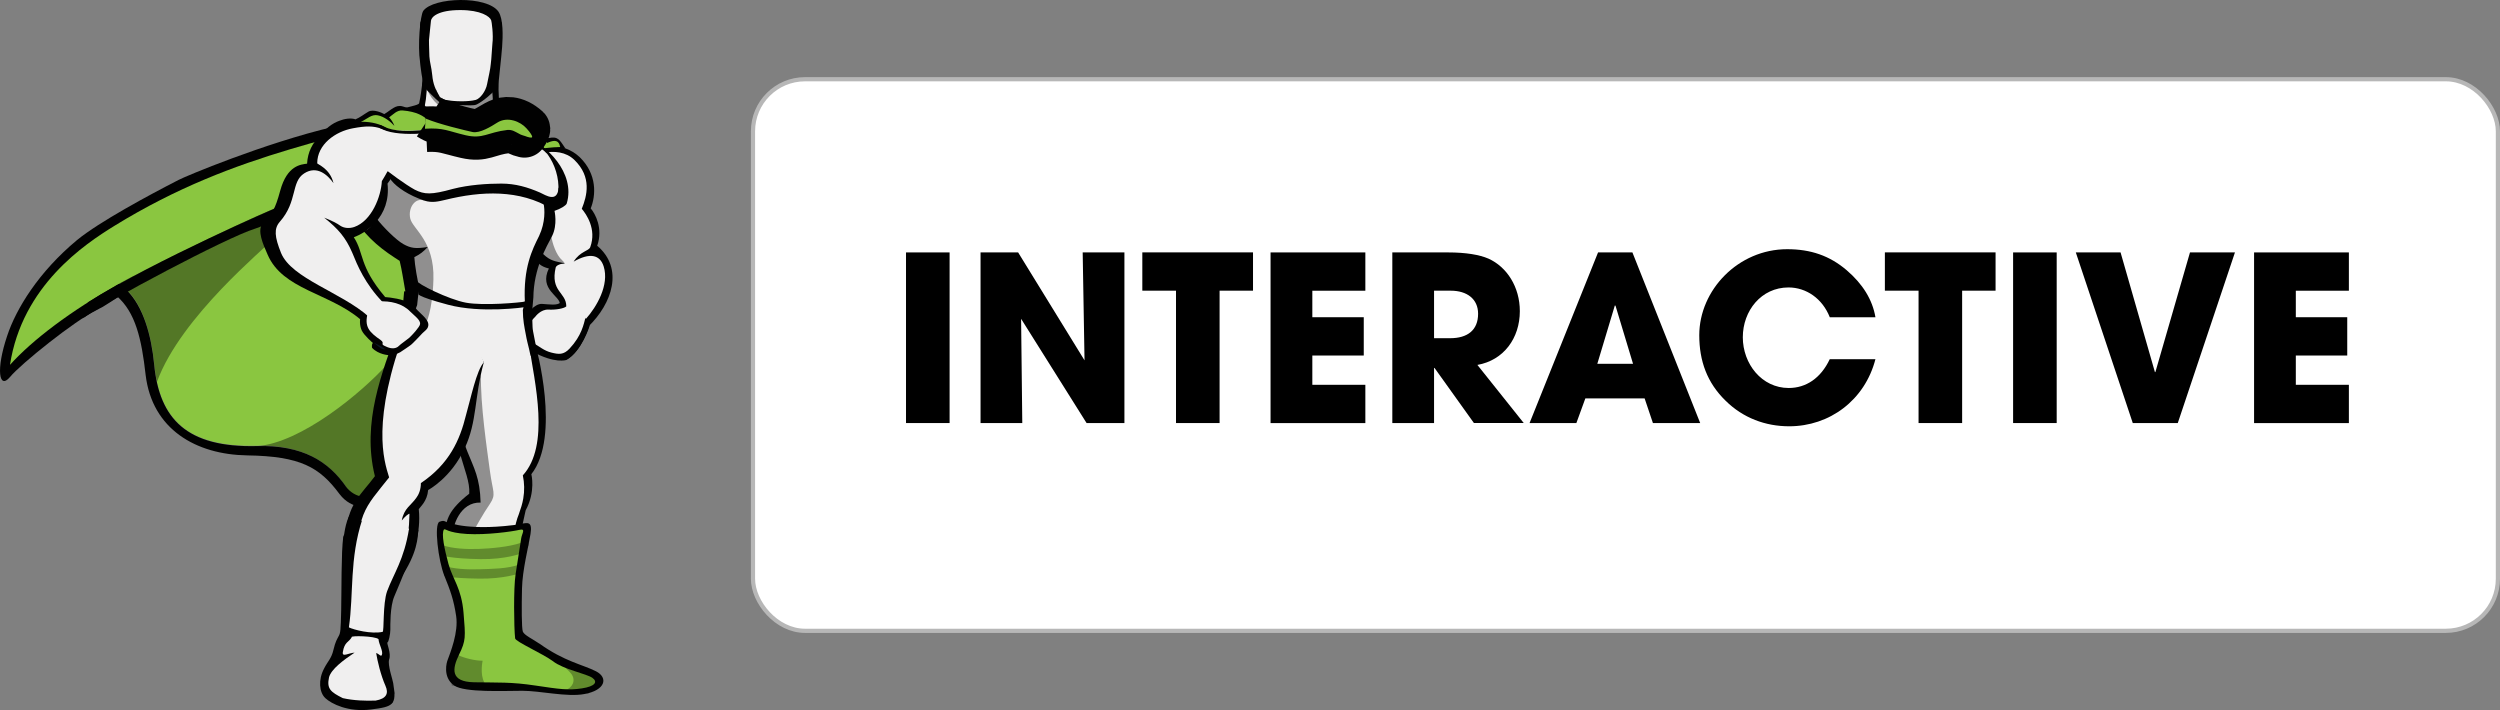 <?xml version="1.0" encoding="UTF-8"?> <svg xmlns="http://www.w3.org/2000/svg" id="Layer_2" viewBox="0 0 596.02 169.28"><rect x="0" y="0" width="596.02" height="169.28" fill="#808080" stroke="none"/><defs><style>.cls-1{fill:none;}.cls-2,.cls-3,.cls-4{fill:#010101;}.cls-5{stroke:#010101;stroke-linejoin:round;stroke-width:10.86px;}.cls-5,.cls-6{fill:#8ac640;}.cls-7{fill:#fff;stroke:#b7b7b7;stroke-miterlimit:10;}.cls-8{fill:#0a1825;}.cls-3{opacity:.3;}.cls-3,.cls-4{isolation:isolate;}.cls-4{opacity:.4;}.cls-9{fill:#f0efef;}</style></defs><g id="Layer_1-2"><g id="interactive"><rect class="cls-7" x="179.52" y="18.89" width="416" height="131.5" rx="12.41" ry="12.41"></rect><path d="M216,100.86v-40.68h10.39v40.68h-10.39Z"></path><path d="M259.05,100.86l-15.61-24.85.28,24.85h-9.95v-40.68h8.96l15.83,25.73-.44-25.73h9.95v40.68h-9.02Z"></path><path d="M280.37,100.86v-31.56h-8.03v-9.13h26.39v9.13h-7.97v31.56h-10.39Z"></path><path d="M302.91,100.86v-40.68h22.6v9.13h-12.64v6.32h12.26v9.13h-12.26v6.98h12.64v9.13h-22.6Z"></path><path d="M351.4,100.86l-9.4-13.14h-.11v13.14h-9.95v-40.68h13.3c4.23,0,7.48.55,9.62,1.48,4.4,1.98,7.48,6.76,7.48,12.53,0,6.43-3.85,11.71-10.12,12.81l11.05,13.85h-11.88ZM345.74,80.63c4.12,0,6.65-1.92,6.65-5.83,0-3.52-2.64-5.5-6.54-5.5h-3.96v11.33h3.85Z"></path><path d="M394.07,100.86l-1.98-5.88h-14.13l-2.14,5.88h-11.16l16.33-40.68h8.19l16.16,40.68h-11.27ZM385.16,72.88l-.17-.05-4.18,13.91h8.52l-4.18-13.85Z"></path><path d="M436.23,75.62c-1.76-4.45-5.61-7.09-9.84-7.09-6.49,0-10.89,5.55-10.89,11.88s4.51,12.09,10.94,12.09c4.12,0,7.64-2.31,9.79-6.87h10.89c-2.53,9.79-10.94,16-20.56,16-5.66,0-11-1.98-15.17-6.1-4.4-4.29-6.27-9.46-6.27-15.61,0-10.78,9.29-20.51,20.95-20.51,5.61,0,10.12,1.54,14.18,5,3.85,3.3,6.16,7.04,6.87,11.22h-10.89Z"></path><path d="M457.4,100.86v-31.56h-8.03v-9.13h26.39v9.13h-7.97v31.56h-10.39Z"></path><path d="M479.94,100.86v-40.68h10.39v40.68h-10.39Z"></path><path d="M508.47,100.86l-13.58-40.68h10.67l8.19,28.53h.11l8.25-28.53h10.72l-13.63,40.68h-10.72Z"></path><path d="M537.39,100.86v-40.68h22.6v9.13h-12.65v6.32h12.26v9.13h-12.26v6.98h12.65v9.13h-22.6Z"></path><path class="cls-2" d="M22.92,74c-4.94,2.32-18.02,12.79-20.54,15.89-2.62,3.1-3.39-1.74-.68-9.79,2.13-6.49,7.56-15.31,16.67-22.87,5.33-4.36,17.05-10.66,24.22-14.34,1.45-.78,20.25-8.72,37.01-12.69,1.45-.39-1.74,2.42-2.23,3.97-2.52,7.36-52.81,38.95-52.81,38.95l-1.65.87ZM93.74,162.85c.87,5.23.1,5.62-5.33,6.3-5.43.68-9.4-1.36-10.85-2.71-1.45-1.36-1.74-4.36-.29-7.07.87-1.74,1.74-2.33,2.23-4.46.48-2.03.87-2.52,1.26-3.29.39-.68.48-1.36.58-6.1.1-4.75,0-13.66.48-17.44.48-3.88,17.25,1.74,17.25,1.74,0,0-3.97,9.88-5.04,12.3-1.07,2.42-.97,7.07-.97,8.04s-.39,2.91-.68,3c-.29.1.97,2.62.39,4.07-.39,1.36.87,4.84.97,5.62h0ZM100.14,14.7c-.58-3.68,0-10.95.77-12.11,2.42-3.29,15.21-3.68,17.93.19,1.16,1.74,1.07,5.81.87,8.43-.19,2.62-.87,8.24-.97,10.08-.1,1.36-14.15,3.49-17.25-.19-.87-.97-1.36-6.39-1.36-6.39h0ZM128.62,153.45c5.91,4.26,10.46,5.04,13.47,6.59,3,1.55,2.23,4.55-2.81,5.43-4.07.77-10.46-.78-14.73-.78s-13.76.48-16.28-1.26c-2.91-2.03-1.65-5.81-1.65-5.81.78-2.13,2.71-6.88,2.13-10.75s-1.36-6.01-2.81-9.59c-1.45-3.58-2.52-12.4-1.16-12.89s.97,0,2.71.39c1.74.39,3.68.97,7.46.97s7.94-.58,9.4-.87c1.45-.29,2.62-.58,2.13,2.42-.48,3-1.94,8.62-2.03,12.98-.1,4.36-.1,9.4.19,10.27.29.87,2.42,1.84,3.97,2.91h0Z"></path><path class="cls-6" d="M107.89,24.39c-10.66,9.2-31.3,11.72-61.91,23.54-7.85,3-28.78,12.01-33.81,21.41,16.96-9.79,23.25,3.68,24.61,17.54,1.26,12.98,7.75,19.77,24.42,19.38,17.15-.39,22.38,9.59,27.13,21.32,9.2-44.86,23.93-53.58,33.43-61.23,20.15-16.37-4.65-45.25-13.85-41.95h0Z"></path><path class="cls-6" d="M107.89,24.39c-25.58,8.91-50.87,11.14-80.61,29.45-7.07,4.36-21.99,14.24-24.9,33.14,10.85-12.01,35.95-27.13,66.66-36.72,15.5-4.84,26.84-8.04,40.6-13.37-.97-6.2-.97-8.62-1.74-12.5h0Z"></path><path class="cls-2" d="M140.54,77.49s-1.84,6.3-5.52,8.33c0,0-2.71.97-8.14-2.03-1.55-.87-2.71-3.88-2.62-4.84.1-2.33,1.55-3.39,1.55-3.39,0,0,1.55-2.62,3.39-2.52,1.84.1,4.94.39,5.91-.48.87-.97,5.62,1.74,5.43,4.94h0ZM101.01,16.54s-.39,4.94-1.07,8.04c-.1.58-3,.87-5.14,1.74,4.07,11.63,28.58,11.53,31.78,5.81-1.55-1.07-4.65-2.71-6.1-3.29-1.45-.58-1.36-.48-1.45-3.2-.1-2.71-.29-7.75-.48-9.11-.19-1.36-15.21-1.36-17.54,0h0Z"></path><path class="cls-9" d="M101.98,16.54s0,2.81-.29,5.52c-.1,1.26-.19,2.03-.39,3-.1.58,3.29,2.91,4.26,8.04,4.65,10.37,15.41,5.23,19.86.29-1.55-1.07-4.07-2.52-6.98-3.68-1.45-.58-.78-1.84-.87-4.55-.1-2.71-.48-6.69-.68-8.14-.19-1.45-12.6-1.84-14.92-.48h0Z"></path><path class="cls-2" d="M101.01,16.54s-.1,1.74-.39,3.78c1.26,1.26,2.91,3,4.17,4.07.87.78,3,.68,4.94.68,1.74,0,3.29.19,3.97-.19,1.55-.78,3.78-2.71,5.04-4.17-.1-1.74-.19-3.39-.29-4.17-.1-1.36-15.12-1.36-17.44,0Z"></path><path class="cls-2" d="M109.83,23.91c-1.16,0-2.52-.1-3.59-.29-.48-.1-.97-.39-1.36-.58-.68-.48-1.36-1.07-2.13-1.65-1.55-1.16-1.65-1.84-1.65-2.13.68-6.1-.19-11.24-.19-11.24,0,0-.68-2.62,3-3.29s5.91-.77,5.91-.77c0,0,2.33,0,5.91.77,3.68.68,3,3.29,3,3.29,0,0-.87,5.13-.19,11.24,0,.29-.1.97-1.65,2.13-1.36.97-2.42,2.03-3.49,2.23-1.07.19-2.42.29-3.58.29Z"></path><path class="cls-2" d="M109.83,1.43c-6.39,0-7.65,1.74-9.5,3.68-.39.48-.1,3.39.58,9.59h.87s-.58-1.74-.48-3.78.48-1.94.19-2.42c-.39-.58-1.16-1.55.58-2.52,1.74-.97,4.46.77,7.75.87,3.29-.1,6.1-1.84,7.85-.87,1.74.97.97,1.94.58,2.52-.39.58.1.39.19,2.42.1,2.03-.48,3.78-.48,3.78h.87c.58-6.2.97-8.91.68-9.4-1.65-2.13-3.29-3.78-9.69-3.88ZM140.54,77.78s-1.84,5.91-5.43,7.94c-.78-.39-.68-.97-1.36-1.84-.19-.29-.87-.48-1.16-.77-.29-.29-.19-.78-.68-1.16-.39-.39-.68-.1-1.07-.39-.39-.39-.48-.87-.77-1.16-.19-.19-.97-.29-1.16-.48-.48-.48-4.75-1.36-4.55-2.33.39-1.45,1.16-2.52,1.16-2.52,0,0,1.84-2.71,3.68-2.62,1.84.1,3.59.48,4.55-.39,1.07-.97,7.07,2.62,6.78,5.72h0Z"></path><path class="cls-2" d="M127.94,34.95s6.1-1.45,10.27,2.52c4.17,4.07,3.88,9.11,2.62,12.21,1.07,1.26,3,4.75,1.55,8.91,6.39,5.43,3.58,13.76-2.13,19.28,0,0-1.36-5.04-6.78-5.33.19-1.94-5.04-3.49-2.62-8.53-3.68-.87-3.58-3.39-4.17-6.49-.48-3.1,1.26-22.58,1.26-22.58h0Z"></path><path class="cls-9" d="M125.72,37.67s7.07-3.58,11.24.48c4.17,4.07,3,8.53,1.74,11.63,1.07,1.26,3.58,4.84,2.03,9.11-.29.97-2.42.97-3.97,3.49,3.88-2.23,6.3-1.65,7.17,1.16,1.36,4.36-1.65,9.59-4.26,12.5,0-.1-.1-.19-.1-.29-.39,1.45-.87,4.26-3.78,7.36-1.45,1.55-2.62,1.36-4.26.97-1.94-.48-2.62-1.36-5.33-2.81-1.55-.87-.68-1.94-.68-2.81,0-.19.19-.48.48-.87.19-.48.77-1.26,1.65-2.13,0,0,1.26-1.74,3.1-1.65,1.84.1,3.78-.29,4.26-.77,0-3.39-3.88-3.49-2.52-9.3.1-.29.58-.78,2.13-.97-2.33-.48-3.39-.58-5.04-2.13-1.16-1.07-2.03-2.42-2.33-4.17-.58-3-1.55-18.8-1.55-18.8h0Z"></path><path class="cls-2" d="M105.27,31.56c-.58-.78-3.58-4.65-9.3-6.2-1.65-.48-2.71.87-4.36,1.84-.48-.29-2.62-1.26-3.78-.58s-1.94,1.36-3.1,1.84c-.58-.29-2.13-.29-3.39.19-1.26.39-3.2,1.26-5.04,3.78-1.16,4.17,20.54,1.07,20.54,1.07l8.43-1.94Z"></path><path class="cls-6" d="M105.47,31.56c-3.1-1.07-2.62-4.65-9.5-5.23-1.36-.1-2.23.97-3.2,1.65.48.48.97,1.26,1.26,2.03-.87-.97-2.42-2.23-3.97-2.52-1.45-.29-2.42.78-3.97,1.55.29.29.58.77.97,1.36-1.36-.87-2.33-1.16-4.17-.48-1.26.39-3.68,1.45-5.52,4.07-1.16,4.17,19.57-.48,19.57-.48l8.53-1.94Z"></path><path class="cls-2" d="M123.68,33.11s0-1.07-.1-2.03c0-.19-.77-.68-.77-.87l-.19-.19s1.55-.87,2.71-.39c1.26.39,1.94,2.03,1.94,2.03,2.23-.77,2.42.1,3.49,1.26,2.33-.48,2.62.39,4.07,2.52,0,0-1.74-.29-5.13.29-3.29.48-6.01-2.71-6.01-2.62h0Z"></path><path class="cls-6" d="M123.29,32.63s.58-.48.39-.58c1.07-.58,2.52-1.26,3.2.58,2.23-.78,2.52.29,3.58,1.45,2.71-1.26,2.91.29,3.1.97-.87,0-2.13.1-3.88.29-3.29.48-6.49-2.81-6.39-2.71Z"></path><path class="cls-2" d="M90.35,30.21s5.52,1.94,10.17,1.65c4.65-.39,12.6-.77,16.86,1.74,0,0,4.36-1.55,8.43-.48,4.07,1.07,11.53,8.04,9.3,15.41-.19.48-1.45,1.26-2.91,1.74,0,0,.78,3.29-.58,6.01-1.36,2.62-4.36,7.65-4.46,14.63-.1,1.16-.29,3.58-.48,4.75-7.56-.29-19.18-3.1-30.62-2.91.1-1.26.19-2.03.29-3.29h.29c-.58-3.2-.77-4.84-1.36-7.27-3.68-2.33-7.56-5.04-10.85-10.17-3.2-5.14,5.91-21.8,5.91-21.8h0ZM127.75,82.53s6.01,21.51-1.07,30.52c0,0,1.07,4.17-1.36,8.62-.39,1.94-.87,3.68-1.16,5.62-1.26,8.04-3.39,11.43-3.97,24.32l-5.81-.1s-.68-9.3-2.71-14.24c-1.16-2.81-5.72-6.59-5.52-10.37.19-2.91.77-5.33,5.72-9.2.39-5.62-5.23-10.95-4.36-31.88l20.25-3.29Z"></path><path class="cls-9" d="M126.01,81.65c1.55,9.88,5.13,24.51-1.36,31.68.38,1.82.42,3.69.1,5.52-.19,1.16-.58,2.42-1.07,3.78-.97,2.33-1.36,5.72-1.65,7.75-1.26,8.04-1.26,8.43-1.84,21.32l-5.81-.1s-.68-9.3-2.71-14.24c-1.16-2.81-3.58-5.23-3.78-9.01-.19-2.91,1.84-8.72,6.69-8.53-.29-11.72-5.72-9.4-7.17-33.81l18.6-4.36ZM90.35,30.21s2.13.68,4.46.87c2.33.19,4.84,0,7.07-.1,4.65-.39,11.24-.87,15.6,1.65,0,0,2.42-.78,5.04-.58,1.16.1,2.33,1.07,3.68,1.45,4.26,1.07,8.33,8.14,6.49,14.53-.19.48-1.55,0-3.1.48.29,1.36.48,4.46-1.07,7.75-1.65,3.29-3.78,7.56-3.39,15.7-10.17-.48-14.73-1.16-24.8-1.65-.87-3.59-1.45-7.17-1.55-9.01,1.36-.68,2.13-1.26,3.2-2.42-2.91.48-4.07.29-5.81-.68-1.74-.97-4.84-4.07-6.39-6.1-.19-.19-1.26,3-3.68,3.1-.87-1.26,2.81-4.84,2.13-6.2-2.42-4.94,2.13-18.8,2.13-18.8h0Z"></path><path class="cls-2" d="M126.78,73.61s.19,3.49.19,4.36c0,.97.78,3.88.87,5.23-1.07,1.84-5.72,6.01-14.15,7.56-8.33,1.74-19.38-11.34-19.38-11.34.29-1.26,1.26-4.94,1.94-6.88.1-.19.29-.68.29-.87.87-1.26,30.23,1.94,30.23,1.94Z"></path><path class="cls-9" d="M124.65,73.9c0,2.42.39,4.17.68,5.72.48,2.81,1.26,4.65,1.26,6.49,0,5.62-7.36,4.65-13.57,4.84-8.33,1.74-15.41-11.34-15.41-11.34.58-2.23.97-4.75,1.84-6.88.1-1.16.29-2.62.39-3.29,11.82,0,20.15.68,25,1.16.19,1.07,0,2.91-.19,3.29h0Z"></path><path class="cls-2" d="M115.35,86.4s-5.13-11.43-20.54-8.04c-3.68,10.37-8.62,22.28-5.43,35.17-3.2,4.36-6.88,6.78-6.88,14.82s.39,9.4.39,9.4l11.34.58s3.68-4.75,5.13-9.88c.39-1.45.78-4.07.48-7.07.39-.58,2.03-1.94,2.23-4.55,0,0,5.52-2.91,8.72-9.98,3-6.4,2.23-11.92,4.55-20.45h0Z"></path><path class="cls-9" d="M115.35,86.4c-.29-1.07-4.17-11.53-18.51-8.43-8.43,22.48-5.33,31.78-4.07,35.85-5.72,7.27-8.33,8.82-7.17,23.54h7.56c3.49-5.52,4.26-7.56,4.46-14.82,0-.29-1.07.58-1.84,1.55.58-3,2.23-3.58,3.49-5.43.58-.78,1.07-1.94,1.07-3.49,6.78-4.55,9.3-10.27,10.75-16.18,1.16-4.07,2.52-10.75,4.26-12.6h0Z"></path><path class="cls-2" d="M91.42,70.8s2.62.1,4.94.87c2.23.77,2.23,1.26,3.1,2.23s3,2.42,2.62,3.88c-.19.78-.68.97-1.36,1.65-.29.29-2.42,2.62-2.91,2.91-.29.19-.68.48-.97.68l-1.45.97c-.97.48-1.65.78-2.71.68,0,0-2.42-.1-3.97-1.74,0,0-.19-.78.19-1.16,0,0-2.03-1.74-2.62-2.91-.58-1.16-.58-2.81-.19-3.68.19-.87,3.97-3.3,5.33-4.36h0ZM93.84,165.08l-.29,2.42s-.87,1.07-7.36.97c-6.59-.1-8.33-2.13-8.91-3.2l-.39-2.52s1.26-1.84,1.55-1.84c2.13.19,9.4,3.1,14.44,3.88.48,0,.58.19.97.29h0ZM107.89,160.14c0,1.07-.1,1.07-.1,2.13,1.16.87,4.07,1.36,9.59,1.26,8.04-.19,15.5,2.42,24.61.87l.1-1.74-.87-.1-32.26-2.62-1.07.19Z"></path><path class="cls-2" d="M114.96,163.53h2.42c5.23-.19,10.17.97,15.5,1.26,2.81-.1,6.3-.78,6.01-2.81l-27.52-2.33c-1.65,1.84-.39,3.39,3.58,3.88h0ZM83.37,122.74c.87.58,6.78,4.07,16.37,3.58-.19,1.84-.1,5.43-4.36,11.72-2.13,3.1-3.97,8.53-4.36,15.41.1,1.55.97,2.91-.19,4.94.39,1.26,1.94,3.78,2.71,5.33.77,1.55,1.16,3.29-3.97,3.39-5.23.1-13.66-.48-12.5-4.55.58-2.13,2.23-4.36,2.42-5.23.19-.87.19-3.49,1.84-5.23,1.45-4.84.97-9.5.68-13.86-.48-4.55-.58-11.82,1.36-15.5h0ZM92.39,43.77c6.88-9.2,1.07-16.57-9.98-14.34-4.46.87-8.91,3.97-9.2,9.59-1.45.19-4.75.39-6.39,6.39-1.26,4.65-1.94,5.52-4.17,7.85-1.45,1.65.1,5.04,1.16,7.46,3.59,8.33,14.63,9.11,22.09,15.41,2.52-.68,5.13-3.49,5.91-5.33-6.3-7.46-4.94-10.37-7.46-14.24,2.71-.97,8.91-4.75,8.04-12.79h0Z"></path><path class="cls-9" d="M91.03,43.19c.39-.58,1.07-1.84,1.36-2.33.1-.1,1.16,1.74,1.26,1.65,2.62-4.26,3.29-10.46.29-11.05-.68-.1-1.94-.39-3-.78-1.94-.68-3.68-.68-6.78-.1-4.26.77-8.53,3.88-8.53,8.33,0,.29,3,1.16,3.88,4.75-1.45-2.03-3.97-4.26-6.98-2.33-3.2,2.03-1.55,6.69-5.81,11.53-1.45,1.65-1.26,3.59.29,7.46,2.52,6.1,14.44,9.4,20.93,15.21,1.55-.68,2.62-2.23,3.39-3.39-4.36-4.55-6.1-8.82-7.36-11.92-1.55-3.58-3.29-5.62-6.69-8.33,1.74.68,3.1,1.36,3.88,1.94.87.58,2.13.68,3.29.29,4.17-1.45,6.4-7.27,6.59-10.95h0Z"></path><path class="cls-2" d="M133.18,44.74c-.29,3.68-3,1.84-4.46,1.16-2.91-1.26-5.81-2.13-9.2-2.13s-7.75.29-11.53,1.26c-5.23,1.45-6.78,1.36-9.11.19-2.33-1.26-6.39-4.36-6.39-4.36,0,0-.1.97.87,2.23,1.26,1.55,4.07,3.49,7.85,4.75,1.84.58,3.29.19,4.94-.19,8.62-2.13,17.73-2.52,25.38,2.13.39.19,1.74-.39,2.33-1.26.77-1.26-.68-3.78-.68-3.78Z"></path><path class="cls-8" d="M89.09,81.65c.77.48,1.74.78,2.81,1.65,0,0-.87,0-1.26-.39-.48-.29-1.45-1.16-1.55-1.26Z"></path><path class="cls-9" d="M117.09,4.82c-.29-.87-2.42-2.42-7.36-2.42-5.33,0-6.88,1.65-6.98,2.52,0,.29-.39,3.39-.48,4.65,0,0,0,1.55.1,3.88.1,1.55.48,2.42.68,4.46.19,2.13.78,3.49,1.84,5.23.48.29.87.58,1.36.68,1.94.39,5.33.48,7.17,0,1.07-.29,2.42-2.13,2.71-3.78.39-2.03.77-3.49.87-4.75.19-1.26.29-4.07.39-4.84.29-2.13-.19-5.43-.29-5.62h0Z"></path><path class="cls-2" d="M106.92,124.58s5.14,2.23,17.83.29c0,0-3.58,18.02-1.94,27.03,0,0,1.65,2.33,13.86,6.78,0,0,5.43,1.36,5.23,4.07,0,0,.19.58-6.39.39s-12.79-1.36-17.15-1.36-9.01.19-9.79-1.07c-.87-1.16.19-4.17,1.45-5.91,1.36-1.84.97-3.2.87-6.49-.29-8.62-6.88-17.54-3.97-23.74h0Z"></path><path class="cls-6" d="M105.85,126.22c-.68.97.1,4.65,1.07,8.24.97,3.58,3.1,5.72,3.59,11.63.48,5.81.58,6.59-1.07,9.98s-2.13,6.49,3.58,6.59,8.82-.1,14.63.78c5.81.87,7.85,1.16,11.05.68,3.2-.48,3.88-1.55,2.52-2.52-1.36-.97-6.98-2.03-9.4-3.97-2.33-1.74-8.91-4.65-9.01-5.43-.29-2.62-.39-12.11.1-15.21.48-3.1,1.16-7.56,1.36-8.72s1.16-2.33-.48-1.94c-1.65.39-7.85,1.26-12.5.97-4.65-.29-5.13-1.36-5.43-1.07h0Z"></path><path class="cls-3" d="M109.15,156.16c1.65.77,4.07,1.36,5.91,1.36,0,0-.68,3.2.39,5.13,1.07,1.94-7.75.78-7.75.78l-.39-6.88,1.84-.39ZM134.82,164.5c1.55-.48,2.62-2.23,1.36-3.88-1.36-1.65-2.52-1.94-.78-2.03,1.74-.1,8.14,3.78,8.14,3.78l-3.29,3-5.43-.87ZM105.56,130c2.23.78,5.62.97,8.53.87,2.91-.1,7.27-.48,10.08-1.45,2.81-.97,1.65,1.07,1.65,1.07l-1.55,1.45s-3.68,1.45-9.69,1.36c-7.07-.1-9.2-.87-9.2-.87l.19-2.42ZM105.76,134.85c2.23.78,5.62.97,8.53.87,2.91-.1,6.78-.1,9.59-1.16,1.16-.39.48,1.26.48,1.26l-.48.87s-3.78,1.36-9.69,1.26c-7.07-.1-8.33-.68-8.33-.68l-.1-2.42Z"></path><path class="cls-1" d="M106.92,124.58s8.43,3,17.93.97c0,0-3.68,17.34-2.03,26.26,0,0,1.65,2.33,13.86,6.78,0,0,5.43,1.36,5.23,4.07,0,0,.19.58-6.39.39-6.59-.19-12.79-1.36-17.15-1.36s-9.01.19-9.79-1.07c-.87-1.16.19-4.17,1.45-5.91,1.36-1.84.97-3.2.87-6.49-.29-8.53-6.88-17.44-3.97-23.64h0Z"></path><path class="cls-1" d="M106.92,124.58s8.43,2.91,17.93.87c0,0-3.68,17.44-2.03,26.35,0,0,1.65,2.33,13.86,6.78,0,0,5.43,1.36,5.23,4.07,0,0,.19.58-6.39.39-6.59-.19-12.89-2.03-17.15-1.36-4.55.78-9.01.48-9.79-1.07-.68-1.26.19-4.17,1.45-5.91,1.36-1.84.97-3.2.87-6.49-.29-8.53-6.88-17.44-3.97-23.64h0Z"></path><path class="cls-2" d="M99.36,66.93c0,.68,7.56,4.46,11.72,5.23,4.17.77,12.89,0,14.24-.29l-.19,1.36s-10.37,1.55-18.31-.58c-7.95-2.13-7.07-2.62-7.07-2.62l-.39-3.1Z"></path><path class="cls-9" d="M83.18,149.57c1.16.58,5.33,1.65,8.04,1.07.39-.1,0-6.69,1.07-9.69,1.55-4.17,4.07-7.56,5.23-14.92-4.07-.39-8.72-1.45-11.14-2.23-3.1,9.5-2.03,17.63-3.2,25.77h0ZM89.67,155.68c.68.19,1.16.97,1.36.48.39-.87-.68-2.52-.78-3.68v-.1c-.87-.77-6.78-.87-6.39-.48-.68,1.26-1.74,1.07-2.13,3.59-.19,1.26,1.36.19,2.81.1-2.62,1.74-5.62,3.97-6.1,5.91-.58,2.71.39,3.49,3.29,4.94,2.52.58,5.52.68,7.85.58,2.62-.48,3.1-1.74,2.33-3.49-1.16-2.62-1.94-6.01-2.23-7.85h0Z"></path><path class="cls-2" d="M90.74,29.82c3.2,1.84,7.65,1.36,9.3,1.26.39,0,4.26-.68,4.46-.58.39.1.39.39.39.39,0,0-1.45.77-4.75.97-3.1.19-6.78,0-8.82-.97-2.42-1.07-.58-1.07-.58-1.07h0ZM123.68,31.66c.58.39,4.36,1.84,6.01,3.58,1.45,1.55.68,1.45.39,1.07-.39-.48-3.39-2.52-4.55-3s-2.62-1.36-2.62-1.55.78-.1.78-.1h0Z"></path><path class="cls-9" d="M90.25,71.87c2.81-.19,5.72.48,7.56,2.42.97.97,2.52,2.03,2.33,3,0,.29-.58,1.07-1.07,1.65-.29.39-1.16,1.26-1.45,1.55-.39.29-1.74,1.36-2.03,1.55-.29.19-.68.68-.97.78-.97.48-2.03.1-3-.39-.97-.48.19-.58-.87-1.36-2.62-1.84-4.07-3.1-3-6.69.1-.68,1.16-1.45,2.52-2.52h0Z"></path><path class="cls-4" d="M65.55,49.68c-8.72,3.49-30.91,14.53-37.21,17.93,5.23,3.29,7.65,11.24,8.43,19.28.1.78.19,1.45.29,2.23.1.68.19,1.16.29,1.45,0,.1,0,.29.1.39,5.72-15.6,26.16-32.07,26.94-33.33.39-.58-.48-3.1.87-5.52,1.74-3.1,5.14-4.46.29-2.42h0ZM86.28,122.83c4.46-8.91,4.55-17.44,4.46-27.42,0-4.17,3-10.08,1.45-8.43-5.81,6.49-20.44,18.7-31,19.38,14.82-.48,20.64,6.98,25.09,16.47Z"></path><path class="cls-2" d="M19.81,75.84c5.52-3.97,34.11-19.18,40.98-21.32,6.88-2.23,4.75-4.84,4.75-4.84,0,0-27.9,12.01-44.57,22.38"></path><path class="cls-4" d="M101.2,47.84c-2.23-.87-3.97,1.74-3.39,4.26.58,2.52,5.81,5.33,5.52,14.53-.19,7.56-1.84,10.66-1.84,10.66l-3.68-4.65s-.58-10.46-1.84-12.01c-1.26-1.55-5.23-4.36-6.78-5.81-1.55-1.45,1.74-3.39,1.55-6.1-.19-2.62,1.65-7.85,1.65-7.85l8.82,6.98ZM114.67,89.12c-.19,7.27,1.45,18.02,2.13,23.16.68,5.13,1.55,5.52,0,7.85-1.55,2.23-3.58,5.91-3.58,5.91l-6.69-.58s5.33-6.78,5.62-8.04c.29-1.26-2.71-10.85-2.71-10.85l5.23-17.44ZM101.78,21.29c1.36,3,3,4.36,5.62,5.23,1.55.58,7.65,1.36,10.08-1.36,1.07-1.26.39-4.65.39-4.65l-5.52,4.46-7.46-1.36-.87-2.23-2.23-.1Z"></path><path class="cls-5" d="M102.36,27.98c2.52,1.65,8.82,3.2,10.56,3.49,1.74.39,4.55-1.84,5.91-2.42,1.45-.68,3.97-1.07,6.88,1.55.29.29-.68,1.55-.68,1.55-.1-.1-.68-.1-1.45-.48-.77-.39-1.45-.68-2.62-.58-4.84.58-5.62,2.23-9.88,1.26s-5.33-1.74-9.5-1.55"></path><path class="cls-6" d="M101.49,28.27c3.2,1.36,9.4,2.81,11.14,3.2s4.55-1.36,5.91-2.23c2.42-1.55,5.52-.29,6.98,1.36.97,1.07,1.36,1.74,1.36,2.03,0,.39-1.16,0-1.16,0-.68-.29-1.45-.39-2.03-.78-.78-.39-1.55-.97-2.71-.87-4.84.58-5.81,2.23-9.98,1.26-4.17-.97-5.23-1.84-9.69-1.55"></path><path class="cls-2" d="M86.47,118.76c-.19-.19.19-.39,0-.39-1.26,0-3-.97-3.97-2.33-4.17-6.01-10.27-9.98-21.32-9.69-16.57.39-23.16-6.39-24.42-19.38-.68-7.07-2.62-13.95-6.59-17.83l-2.33,1.45c4.46,3.88,5.91,10.17,6.88,18.8,1.55,12.98,12.01,18.99,24.22,19.18,12.69.19,17.25,2.81,21.99,9.2,1.55,2.03,3.29,2.71,4.65,3l.87-2.04Z"></path><path class="cls-4" d="M131.43,56.46c.29,1.45,1.07,4.26,2.62,5.62.68.68.78.87.19.87s-4.84-.19-4.84-.19l-1.16-2.03,3.2-4.26Z"></path></g></g></svg> 